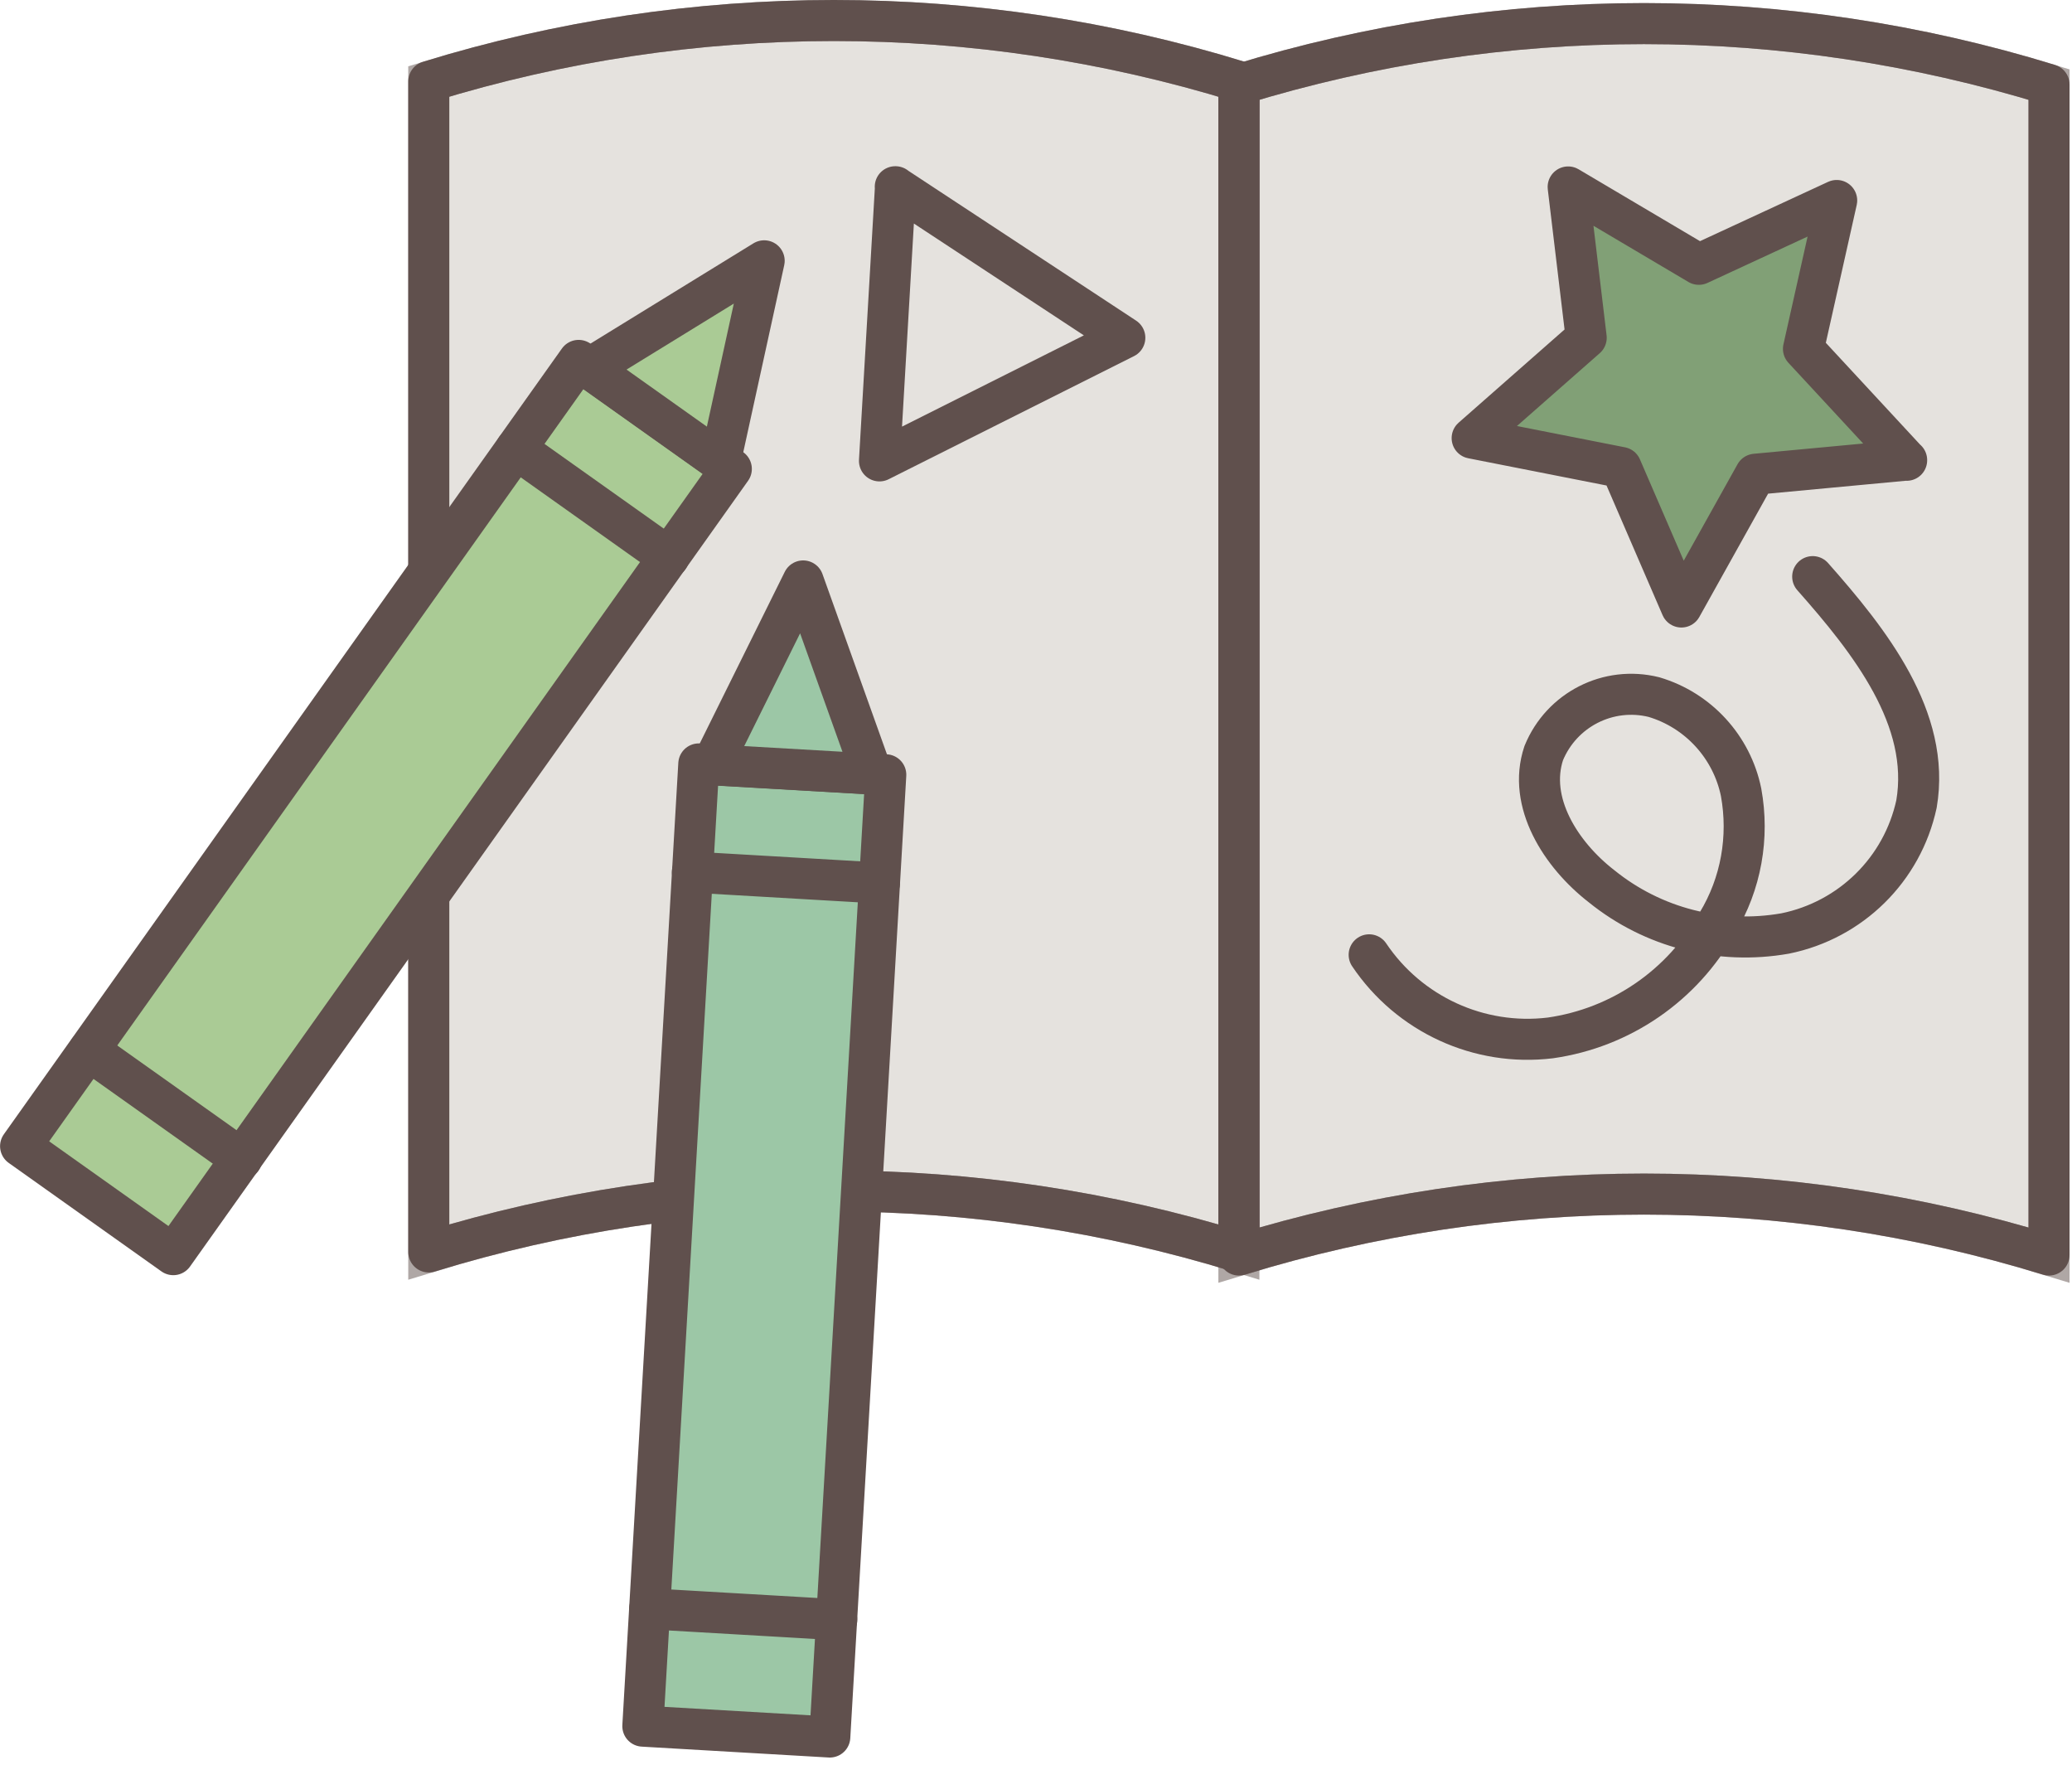 <?xml version="1.0" encoding="UTF-8"?>
<svg xmlns="http://www.w3.org/2000/svg" width="101" height="86" viewBox="0 0 101 86" fill="none">
  <g clip-path="url(#clip0_71_30)">
    <path opacity="0.5" d="M60.39 61.01C47.52 57.05 33.77 57.05 20.9 61.01V3.97C33.77 0.01 47.53 0.01 60.39 3.97V61.01Z" fill="#CDC6BE" stroke="#60504D" stroke-width="2"></path>
    <path opacity="0.5" d="M60.39 61.16V4.12C73.26 0.16 87.01 0.16 99.88 4.12V61.16C87.01 57.2 73.26 57.2 60.39 61.16Z" fill="#CDC6BE" stroke="#60504D" stroke-width="2"></path>
    <path d="M60.39 61.01C47.52 57.05 33.77 57.05 20.9 61.01V3.97C33.77 0.01 47.53 0.01 60.39 3.97V61.01Z" stroke="#60504D" stroke-width="2" stroke-linecap="round" stroke-linejoin="round"></path>
    <path d="M60.39 61.16V4.12C73.26 0.16 87.01 0.16 99.88 4.12V61.16C87.01 57.2 73.26 57.2 60.39 61.16Z" stroke="#60504D" stroke-width="2" stroke-linecap="round" stroke-linejoin="round"></path>
    <path d="M28.206 17.563L1.003 55.855L8.447 61.142L35.649 22.851L28.206 17.563Z" fill="#AACB95" stroke="#60504D" stroke-width="2" stroke-linecap="round" stroke-linejoin="round"></path>
    <path d="M35.11 22.48L28.73 17.95L37.25 12.71L35.11 22.48Z" fill="#AACB95" stroke="#60504D" stroke-width="2" stroke-linecap="round" stroke-linejoin="round"></path>
    <path d="M25.15 21.87L32.6 27.16" stroke="#60504D" stroke-width="2" stroke-linecap="round" stroke-linejoin="round"></path>
    <path d="M4.33 51.19L11.78 56.48" stroke="#60504D" stroke-width="2" stroke-linecap="round" stroke-linejoin="round"></path>
    <path d="M34.063 37.227L31.335 84.118L40.449 84.648L43.178 37.757L34.063 37.227Z" fill="#9CC7A6" stroke="#60504D" stroke-width="2" stroke-linecap="round" stroke-linejoin="round"></path>
    <path d="M42.52 37.72L34.71 37.27L39.15 28.31L42.52 37.73V37.72Z" fill="#9CC7A6" stroke="#60504D" stroke-width="2" stroke-linecap="round" stroke-linejoin="round"></path>
    <path d="M33.75 42.5L42.87 43.03" stroke="#60504D" stroke-width="2" stroke-linecap="round" stroke-linejoin="round"></path>
    <path d="M31.67 78.4L40.79 78.93" stroke="#60504D" stroke-width="2" stroke-linecap="round" stroke-linejoin="round"></path>
    <path d="M92.94 22.42L85.57 23.11L81.96 29.58L79.02 22.78L71.76 21.35L77.32 16.46L76.44 9.11L82.81 12.88L89.53 9.77L87.91 17L92.94 22.43V22.42Z" fill="#81A076" stroke="#60504D" stroke-width="2" stroke-linecap="round" stroke-linejoin="round"></path>
    <path d="M43.65 9.1L42.87 22.46L54.83 16.46L43.64 9.1H43.65Z" stroke="#60504D" stroke-width="2" stroke-linecap="round" stroke-linejoin="round"></path>
    <path d="M88.36 28.1C91.15 31.25 94.13 35.03 93.42 39.18C92.73 42.37 90.22 44.84 87.02 45.49C83.84 46.05 80.58 45.22 78.07 43.19C76.08 41.65 74.45 39.09 75.25 36.7C76.12 34.58 78.4 33.42 80.62 33.97C82.78 34.61 84.42 36.4 84.87 38.61C85.27 40.8 84.87 43.07 83.71 44.98C82.02 48.02 79.01 50.09 75.57 50.58C72.1 51 68.69 49.43 66.74 46.53" stroke="#60504D" stroke-width="2" stroke-linecap="round" stroke-linejoin="round"></path>
  </g>
  <defs>
    <clipPath id="clip0_71_30">
      <rect width="100.88" height="85.64" fill="white"></rect>
    </clipPath>
  </defs>
</svg>
